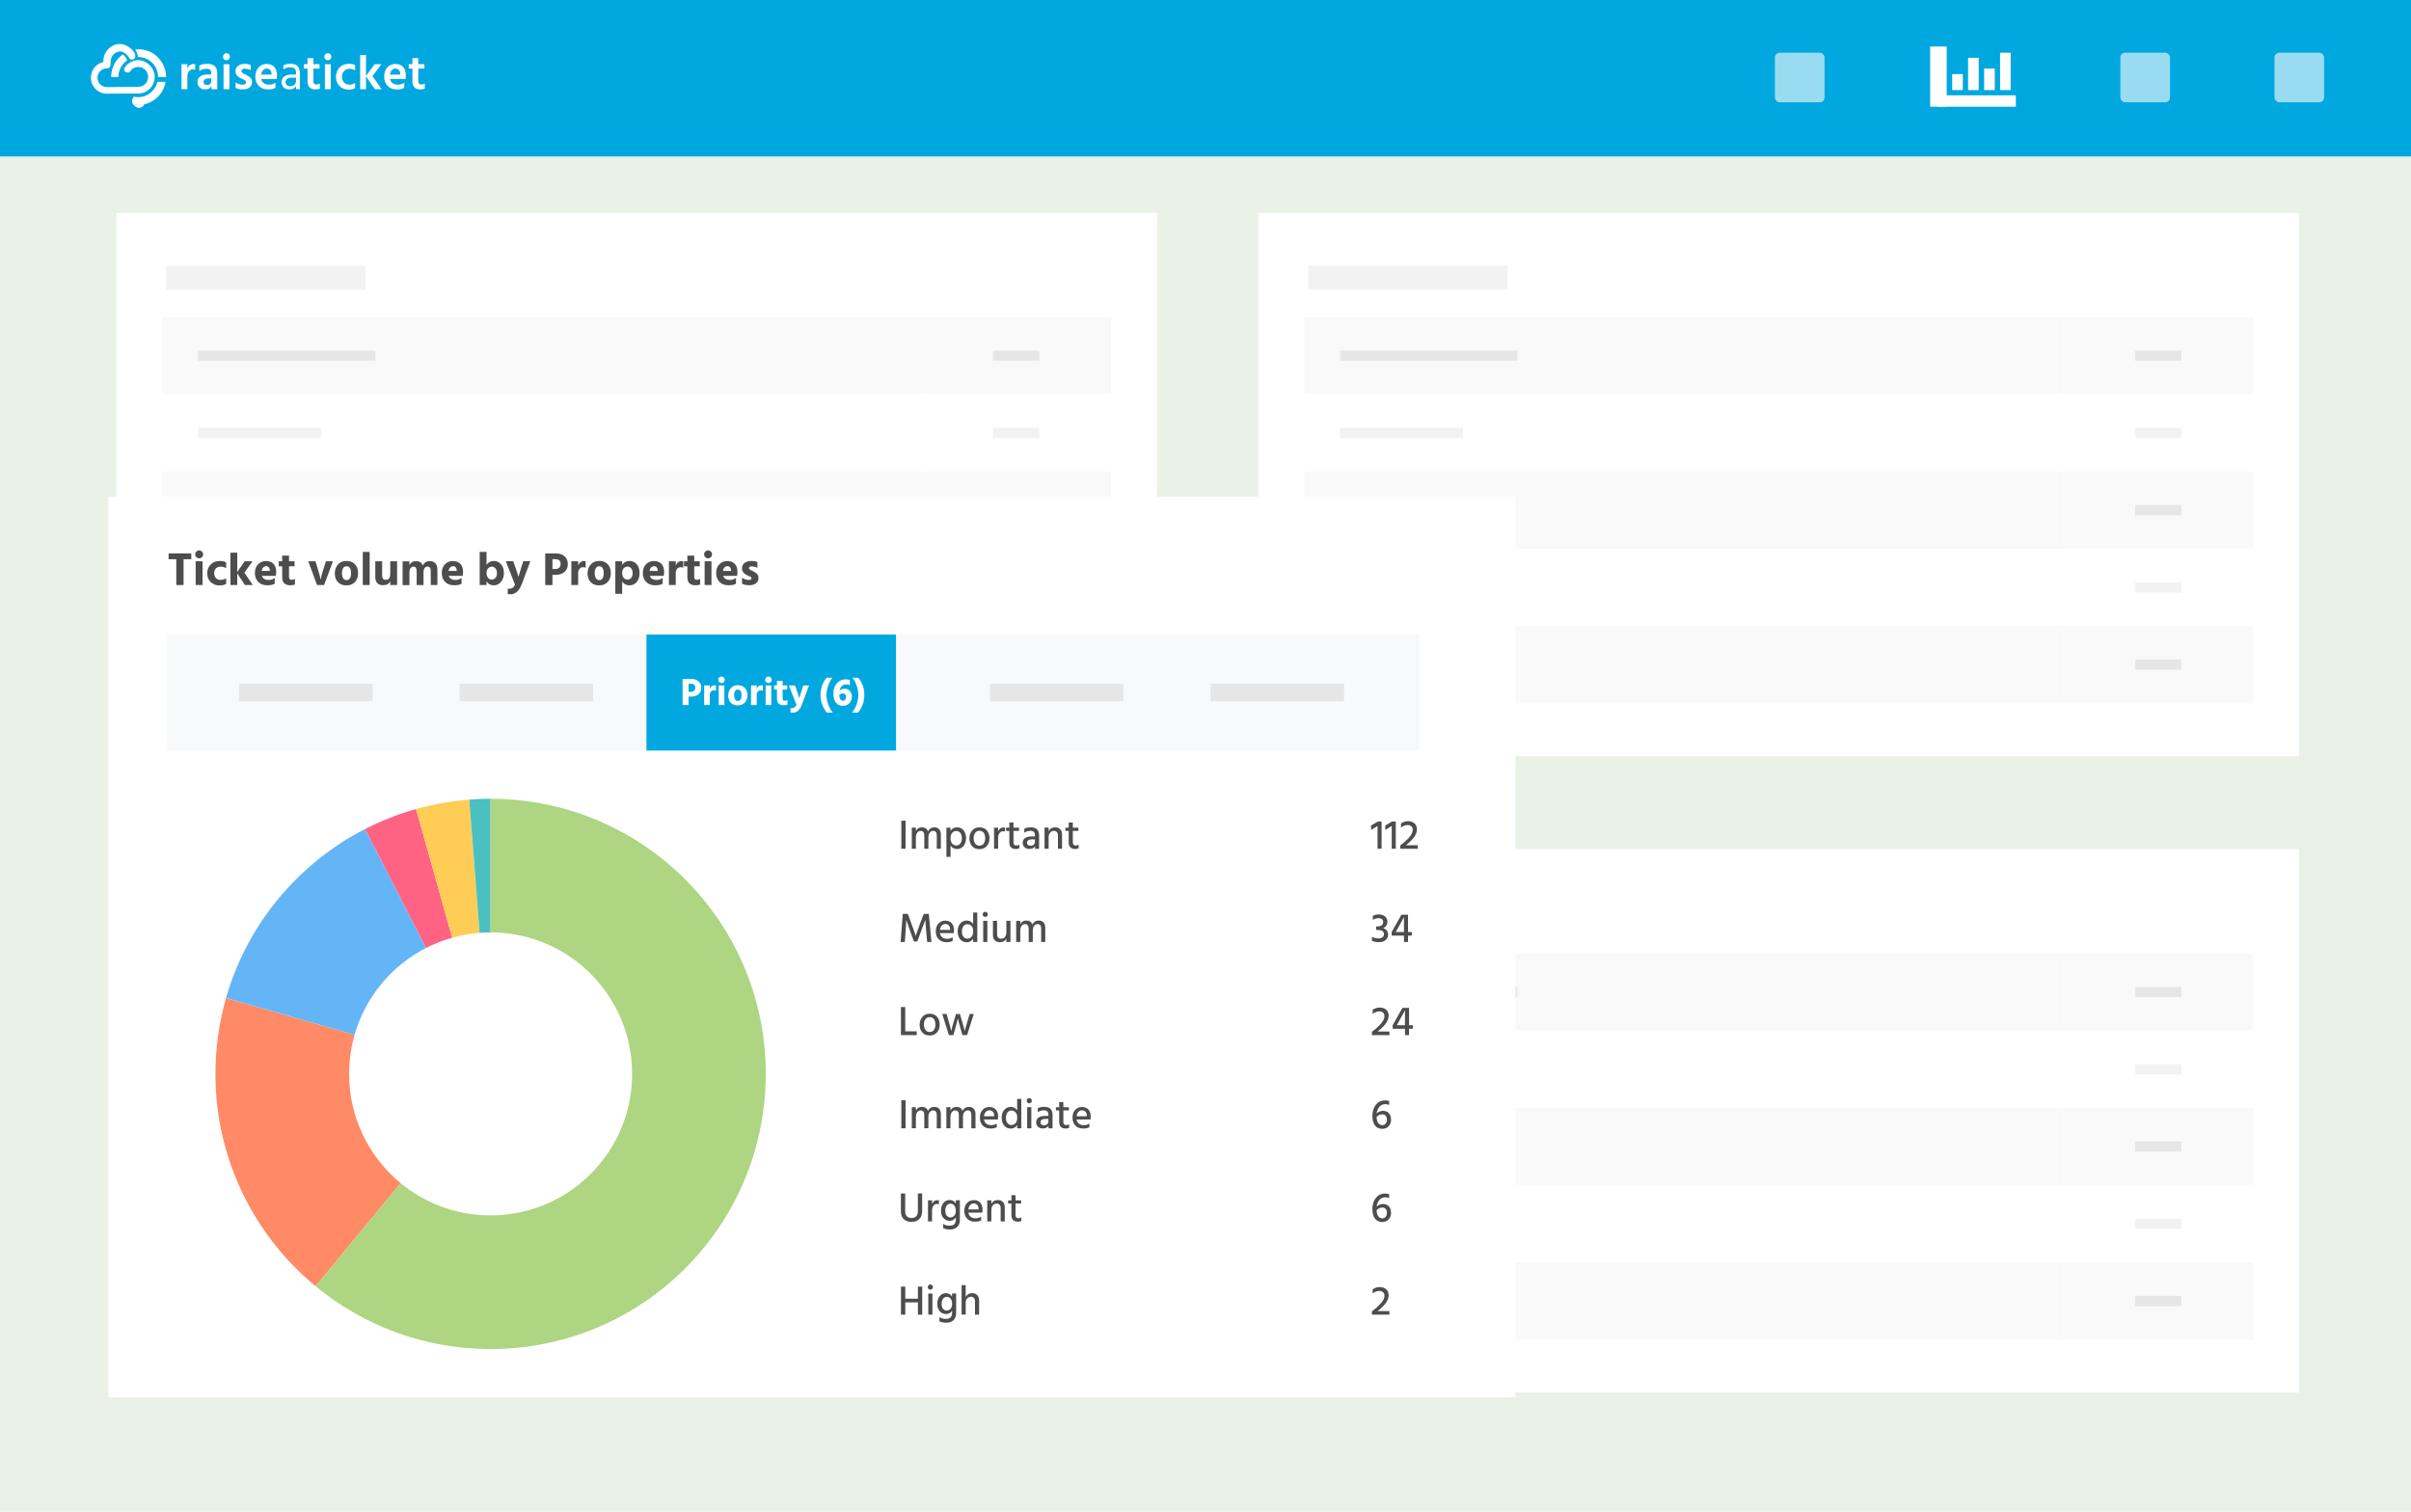 <?xml version="1.0" encoding="UTF-8"?><svg id="Layer_1" xmlns="http://www.w3.org/2000/svg" xmlns:xlink="http://www.w3.org/1999/xlink" viewBox="0 0 500 313.58"><defs><style>.cls-1{fill:#ff8a65;}.cls-2{fill:#4d4d4d;}.cls-3{fill:#64b5f6;}.cls-4,.cls-5,.cls-6,.cls-7{fill:#fff;}.cls-8{fill:#f9f9f9;}.cls-9{fill:#f2f2f2;}.cls-10{fill:#eaf2e7;}.cls-11{fill:#4bc0c0;}.cls-12{fill:#00a8df;}.cls-13{fill:#f8f9fa;}.cls-14{fill:#ff6384;}.cls-5{filter:url(#outer-glow-2);}.cls-15{fill:#ffcd56;}.cls-6{opacity:.6;}.cls-16{fill:#aed581;}.cls-7{filter:url(#outer-glow-1);}.cls-17{fill:#e6e6e6;}</style><filter id="outer-glow-1" filterUnits="userSpaceOnUse"><feOffset dx="0" dy="0"/><feGaussianBlur result="blur" stdDeviation="8.64"/><feFlood flood-color="#333" flood-opacity=".15"/><feComposite in2="blur" operator="in"/><feComposite in="SourceGraphic"/></filter><filter id="outer-glow-2" filterUnits="userSpaceOnUse"><feOffset dx="0" dy="0"/><feGaussianBlur result="blur-2" stdDeviation="3.65"/><feFlood flood-color="#0280c6" flood-opacity=".15"/><feComposite in2="blur-2" operator="in"/><feComposite in="SourceGraphic"/></filter></defs><rect class="cls-12" x="-.1" y="-1" width="501.1" height="33.51"/><rect class="cls-10" x="-.1" y="32.51" width="501.1" height="289.78"/><path class="cls-4" d="M38.86,18.5h-1.22v-5.18h1.22v.92c.24-.64.67-.96,1.29-.96.14,0,.26.01.34.03v1.19c-.16-.07-.33-.1-.51-.1-.33,0-.6.14-.81.41-.21.27-.31.61-.31,1.02v2.68Z"/><path class="cls-4" d="M43.86,17.87c-.23.44-.68.66-1.33.66-.48,0-.87-.14-1.15-.43-.29-.29-.43-.65-.43-1.08,0-.49.18-.88.54-1.15.36-.28.89-.42,1.57-.42h.75v-.32c0-.29-.07-.5-.22-.65-.15-.15-.4-.22-.76-.22-.54,0-1.04.15-1.5.46v-1.13c.38-.24.93-.36,1.65-.36,1.38,0,2.07.65,2.07,1.96v3.31h-1.2v-.62ZM42.96,17.63c.27,0,.48-.08.63-.24.15-.16.23-.37.23-.63v-.49h-.62c-.32,0-.56.07-.73.2-.17.13-.25.3-.25.51,0,.44.25.65.75.65Z"/><path class="cls-4" d="M47.69,11.76c0,.21-.07.39-.21.53s-.31.21-.51.21-.37-.07-.51-.21-.21-.32-.21-.53.07-.38.21-.52.31-.21.51-.21.37.07.51.21.21.32.21.52ZM47.57,18.5h-1.21v-5.18h1.21v5.18Z"/><path class="cls-4" d="M52.27,17c0,.48-.17.86-.51,1.13-.34.27-.8.41-1.37.41-.63,0-1.14-.11-1.53-.32v-1.12c.45.31.94.46,1.46.46.22,0,.39-.04.52-.13.12-.08.19-.2.19-.35,0-.09-.02-.17-.06-.24-.04-.07-.12-.14-.23-.21-.11-.07-.2-.12-.27-.15-.06-.03-.19-.09-.38-.17-.02,0-.04-.01-.05-.02,0,0-.03-.01-.04-.02s-.04-.01-.05-.02c-.75-.34-1.12-.83-1.12-1.47,0-.48.18-.85.53-1.12.36-.27.8-.41,1.34-.41s.95.08,1.29.23v1.08c-.34-.2-.75-.31-1.26-.31-.21,0-.37.05-.49.14-.12.09-.18.21-.18.35,0,.05,0,.11.03.15.02.05.05.09.09.14.04.04.08.08.13.12.04.03.1.07.17.11.07.04.14.07.19.1s.13.06.22.1.17.08.22.1c.36.18.64.38.85.59.21.22.31.5.31.85Z"/><path class="cls-4" d="M57.13,18.21c-.36.22-.87.34-1.54.34-.81,0-1.45-.25-1.92-.74s-.71-1.12-.71-1.9c0-.82.22-1.47.67-1.94.44-.47,1-.71,1.66-.71s1.19.2,1.58.61c.39.41.58,1.01.58,1.79,0,.19-.02.44-.07.74h-3.2c.09.38.27.66.55.86.28.2.62.3,1.04.3.54,0,.99-.14,1.36-.41v1.06ZM55.32,14.22c-.29,0-.54.11-.75.32-.21.21-.35.53-.41.94h2.15v-.15c-.01-.33-.1-.6-.27-.8-.16-.2-.4-.3-.72-.3Z"/><path class="cls-4" d="M61.4,17.88c-.26.44-.74.66-1.43.66-.48,0-.86-.14-1.15-.43-.29-.29-.44-.65-.44-1.08,0-.5.19-.88.56-1.16.37-.28.88-.41,1.53-.41h.93v-.27c0-.41-.09-.72-.27-.93-.18-.21-.49-.31-.92-.31-.54,0-1.03.15-1.45.44v-.81c.38-.24.89-.36,1.51-.36,1.28,0,1.92.66,1.92,1.98v3.28h-.79v-.61ZM60.2,17.87c.36,0,.65-.1.87-.31.21-.21.32-.47.32-.79v-.66h-.89c-.43,0-.75.09-.97.26-.21.17-.32.39-.32.64s.08.47.25.63.41.24.74.24Z"/><path class="cls-4" d="M66.34,18.37c-.24.12-.54.17-.91.17-1.1,0-1.65-.57-1.65-1.7v-2.62h-.77v-.92h.77v-1.25h1.21v1.25h1.27v.92h-1.27v2.64c0,.22.06.38.17.5.11.11.27.17.47.17.25,0,.49-.07.71-.21v1.05Z"/><path class="cls-4" d="M68.71,11.76c0,.21-.07.39-.21.53s-.31.21-.51.21-.37-.07-.51-.21-.21-.32-.21-.53.07-.38.21-.52.31-.21.51-.21.37.07.51.21.21.32.21.52ZM68.59,18.5h-1.21v-5.18h1.21v5.18Z"/><path class="cls-4" d="M73.65,18.27c-.36.21-.8.32-1.33.32-.79,0-1.42-.25-1.91-.76-.49-.5-.73-1.14-.73-1.91,0-.76.25-1.39.73-1.91.48-.52,1.14-.78,1.97-.78.5,0,.92.1,1.27.29v1.08c-.34-.22-.72-.33-1.15-.33-.47,0-.85.15-1.14.45-.29.3-.44.7-.44,1.2.01.49.16.89.44,1.19.28.3.66.45,1.13.45.42,0,.8-.12,1.16-.35v1.06Z"/><path class="cls-4" d="M75.9,18.5h-1.21v-7.1h1.21v4.35l1.8-2.43h1.41l-1.87,2.47,1.91,2.71h-1.42l-1.83-2.68v2.68Z"/><path class="cls-4" d="M83.84,18.21c-.36.22-.87.34-1.54.34-.81,0-1.45-.25-1.92-.74s-.71-1.12-.71-1.9c0-.82.22-1.47.67-1.94.44-.47,1-.71,1.66-.71s1.19.2,1.58.61c.39.41.58,1.01.58,1.79,0,.19-.02.44-.07.74h-3.2c.09.38.27.66.55.86.28.2.63.3,1.04.3.54,0,.99-.14,1.36-.41v1.06ZM82.03,14.22c-.29,0-.54.11-.75.32-.21.21-.35.53-.41.94h2.14v-.15c-.01-.33-.1-.6-.27-.8-.17-.2-.4-.3-.72-.3Z"/><path class="cls-4" d="M88.09,18.37c-.24.12-.54.17-.91.17-1.1,0-1.65-.57-1.65-1.7v-2.62h-.77v-.92h.77v-1.25h1.21v1.25h1.27v.92h-1.27v2.64c0,.22.06.38.17.5.11.11.27.17.47.17.25,0,.49-.07.71-.21v1.05Z"/><path class="cls-4" d="M21.44,12.87c-1.48.31-2.59,1.64-2.59,3.24,0,1.83,1.46,3.31,3.26,3.31h.59l5.98-.03c1.93,0,3.49-1.64,3.4-3.62-.08-1.66-1.57-3.19-3.2-3.28-1.31-.07-2.46.6-3.09,1.64-.03.04-.04.1-.05.15-.03.74.62.78.95.76.11,0,.21-.08.27-.18.36-.59,1-.98,1.73-.98,1.08,0,2,.9,2.03,2,.03,1.17-.89,2.12-2.03,2.12l-5.85.06h-.71c-1.06,0-1.91-.87-1.91-1.94s.86-1.94,1.91-1.94c0,0,.75.06.79-.74s-.09-2.01,1.35-2.63,2.42,1.02,2.65,1.39,1.39.18,1.09-.93-2.38-2.72-4.3-1.93c-1.93.78-2.39,2.69-2.25,3.54Z"/><path class="cls-4" d="M27.62,21.64c.3.5.91.8,1.36.73.54-.08.83-.47.96-.75"/><path class="cls-4" d="M29.94,21.62c2.25-.49,4.01-2.33,4.4-4.65h-1.69c-.44,1.82-2.05,3.18-3.98,3.18-.31,0-.61-.04-.9-.1-.43.62-.39,1.18-.14,1.6"/><path class="cls-4" d="M27.62,21.64c-.25-.42-.29-.98.14-1.6"/><path class="cls-4" d="M28.74,10.21c-.24,0-.47.02-.7.05.22.35.54.97.57,1.56.02,0,.04,0,.06,0,2.27,0,4.11,1.87,4.11,4.17h1.66c0-3.19-2.55-5.77-5.69-5.77Z"/><path class="cls-4" d="M25.45,11.28c-1.45,1.05-2.4,2.76-2.4,4.7h1.5c0-1.45.73-2.72,1.83-3.47-.25-.65-.65-1.03-.94-1.24Z"/><rect class="cls-4" x="400.28" y="9.65" width="3.43" height="12.48"/><rect class="cls-4" x="401.84" y="19.77" width="16.21" height="2.36"/><rect class="cls-4" x="404.85" y="15.37" width="2.2" height="3.32"/><rect class="cls-4" x="408.15" y="11.99" width="2.2" height="6.7"/><rect class="cls-4" x="411.48" y="14.22" width="2.2" height="4.47"/><rect class="cls-4" x="414.78" y="10.93" width="2.2" height="7.75"/><rect class="cls-6" x="471.69" y="10.93" width="10.29" height="10.29" rx=".99" ry=".99"/><rect class="cls-6" x="439.73" y="10.93" width="10.29" height="10.29" rx=".99" ry=".99"/><rect class="cls-6" x="368.09" y="10.93" width="10.29" height="10.29" rx=".99" ry=".99"/><rect class="cls-4" x="24.14" y="44.15" width="215.78" height="112.7"/><rect class="cls-8" x="33.64" y="129.84" width="157.41" height="16.02"/><rect class="cls-4" x="33.64" y="113.82" width="157.41" height="16.02"/><rect class="cls-8" x="33.64" y="65.76" width="157.41" height="16.02"/><rect class="cls-4" x="33.64" y="81.78" width="157.41" height="16.02"/><rect class="cls-8" x="33.64" y="97.8" width="157.41" height="16.02"/><rect class="cls-8" x="191.06" y="65.76" width="39.35" height="16.02"/><rect class="cls-4" x="191.06" y="81.78" width="39.35" height="16.02"/><rect class="cls-8" x="191.06" y="129.84" width="39.35" height="16.02"/><rect class="cls-8" x="191.06" y="97.8" width="39.35" height="16.02"/><rect class="cls-4" x="191.06" y="113.82" width="39.35" height="16.02"/><rect class="cls-17" x="41.09" y="72.71" width="36.75" height="2.13"/><rect class="cls-9" x="41.09" y="88.73" width="25.49" height="2.13"/><rect class="cls-17" x="41.09" y="104.75" width="12.74" height="2.13"/><rect class="cls-9" x="41.09" y="120.77" width="24.64" height="2.13"/><rect class="cls-17" x="41.09" y="136.78" width="19.44" height="2.13"/><rect class="cls-17" x="205.94" y="72.71" width="9.59" height="2.13"/><rect class="cls-9" x="205.94" y="88.73" width="9.59" height="2.13"/><rect class="cls-17" x="205.94" y="104.75" width="9.59" height="2.13"/><rect class="cls-9" x="205.94" y="120.77" width="9.59" height="2.13"/><rect class="cls-17" x="205.94" y="136.78" width="9.59" height="2.13"/><rect class="cls-9" x="34.47" y="55.13" width="41.34" height="4.96"/><rect class="cls-4" x="260.98" y="44.15" width="215.78" height="112.7"/><rect class="cls-8" x="270.49" y="129.84" width="157.41" height="16.02"/><rect class="cls-4" x="270.49" y="113.82" width="157.41" height="16.02"/><rect class="cls-8" x="270.49" y="65.76" width="157.41" height="16.02"/><rect class="cls-4" x="270.49" y="81.78" width="157.41" height="16.02"/><rect class="cls-8" x="270.49" y="97.8" width="157.41" height="16.02"/><rect class="cls-8" x="427.9" y="65.76" width="39.35" height="16.02"/><rect class="cls-4" x="427.9" y="81.78" width="39.35" height="16.02"/><rect class="cls-8" x="427.9" y="129.84" width="39.35" height="16.02"/><rect class="cls-8" x="427.9" y="97.8" width="39.35" height="16.02"/><rect class="cls-4" x="427.9" y="113.82" width="39.35" height="16.02"/><rect class="cls-17" x="277.93" y="72.71" width="36.75" height="2.13"/><rect class="cls-9" x="277.93" y="88.73" width="25.49" height="2.13"/><rect class="cls-17" x="277.93" y="104.75" width="12.74" height="2.13"/><rect class="cls-9" x="277.93" y="120.77" width="24.64" height="2.13"/><rect class="cls-17" x="277.93" y="136.78" width="19.44" height="2.13"/><rect class="cls-17" x="442.79" y="72.71" width="9.59" height="2.13"/><rect class="cls-9" x="442.79" y="88.73" width="9.59" height="2.13"/><rect class="cls-17" x="442.79" y="104.75" width="9.59" height="2.13"/><rect class="cls-9" x="442.79" y="120.77" width="9.59" height="2.13"/><rect class="cls-17" x="442.79" y="136.78" width="9.59" height="2.13"/><rect class="cls-9" x="271.32" y="55.13" width="41.34" height="4.96"/><rect class="cls-4" x="24.14" y="176.13" width="215.78" height="112.7"/><rect class="cls-8" x="33.64" y="261.82" width="157.41" height="16.02"/><rect class="cls-4" x="33.64" y="245.8" width="157.41" height="16.02"/><rect class="cls-8" x="33.64" y="197.74" width="157.41" height="16.02"/><rect class="cls-4" x="33.64" y="213.76" width="157.41" height="16.02"/><rect class="cls-8" x="33.64" y="229.78" width="157.41" height="16.02"/><rect class="cls-8" x="191.06" y="197.74" width="39.35" height="16.02"/><rect class="cls-4" x="191.06" y="213.76" width="39.35" height="16.02"/><rect class="cls-8" x="191.06" y="261.82" width="39.35" height="16.02"/><rect class="cls-8" x="191.06" y="229.78" width="39.35" height="16.02"/><rect class="cls-4" x="191.06" y="245.8" width="39.35" height="16.02"/><rect class="cls-17" x="41.09" y="204.69" width="36.75" height="2.13"/><rect class="cls-9" x="41.09" y="220.71" width="25.49" height="2.13"/><rect class="cls-17" x="41.09" y="236.73" width="12.74" height="2.13"/><rect class="cls-9" x="41.09" y="252.75" width="24.64" height="2.13"/><rect class="cls-17" x="41.09" y="268.77" width="19.44" height="2.13"/><rect class="cls-17" x="205.94" y="204.69" width="9.59" height="2.13"/><rect class="cls-9" x="205.94" y="220.71" width="9.59" height="2.13"/><rect class="cls-17" x="205.94" y="236.73" width="9.59" height="2.13"/><rect class="cls-9" x="205.94" y="252.75" width="9.59" height="2.13"/><rect class="cls-17" x="205.94" y="268.77" width="9.59" height="2.13"/><rect class="cls-9" x="34.47" y="187.11" width="41.34" height="4.96"/><rect class="cls-4" x="260.98" y="176.13" width="215.78" height="112.7"/><rect class="cls-8" x="270.49" y="261.82" width="157.41" height="16.02"/><rect class="cls-4" x="270.49" y="245.8" width="157.41" height="16.02"/><rect class="cls-8" x="270.49" y="197.74" width="157.41" height="16.02"/><rect class="cls-4" x="270.49" y="213.76" width="157.41" height="16.02"/><rect class="cls-8" x="270.49" y="229.78" width="157.41" height="16.02"/><rect class="cls-8" x="427.9" y="197.74" width="39.35" height="16.02"/><rect class="cls-4" x="427.9" y="213.76" width="39.35" height="16.02"/><rect class="cls-8" x="427.9" y="261.82" width="39.35" height="16.02"/><rect class="cls-8" x="427.9" y="229.78" width="39.35" height="16.02"/><rect class="cls-4" x="427.9" y="245.8" width="39.35" height="16.02"/><rect class="cls-17" x="277.93" y="204.69" width="36.75" height="2.13"/><rect class="cls-9" x="277.93" y="220.71" width="25.49" height="2.13"/><rect class="cls-17" x="277.93" y="236.73" width="12.74" height="2.13"/><rect class="cls-9" x="277.93" y="252.75" width="24.64" height="2.13"/><rect class="cls-17" x="277.93" y="268.77" width="19.44" height="2.13"/><rect class="cls-17" x="442.79" y="204.69" width="9.59" height="2.13"/><rect class="cls-9" x="442.79" y="220.71" width="9.59" height="2.13"/><rect class="cls-17" x="442.79" y="236.73" width="9.59" height="2.13"/><rect class="cls-9" x="442.79" y="252.75" width="9.59" height="2.13"/><rect class="cls-17" x="442.79" y="268.77" width="9.59" height="2.13"/><rect class="cls-9" x="271.32" y="187.11" width="41.34" height="4.96"/><rect class="cls-7" x="22.45" y="103.02" width="291.83" height="186.79"/><path class="cls-2" d="M39.66,115.99h-1.59v5.35h-1.51v-5.35h-1.6v-1.21h4.71v1.21Z"/><path class="cls-2" d="M41.88,114.4c.16.16.24.36.24.58s-.08.42-.24.58-.36.24-.58.24-.42-.08-.58-.24-.24-.36-.24-.58.08-.42.24-.58c.16-.16.36-.24.58-.24s.42.08.58.24ZM42,121.34h-1.42v-4.93h1.42v4.93Z"/><path class="cls-2" d="M46.9,121.11c-.38.21-.84.31-1.38.31-.74,0-1.35-.23-1.83-.7-.48-.47-.72-1.08-.72-1.82.01-.74.25-1.35.72-1.83s1.1-.72,1.92-.72c.5,0,.93.09,1.29.28v1.22c-.34-.21-.73-.32-1.15-.32-.39,0-.72.12-.96.35-.25.24-.37.58-.38,1.03.03.43.16.77.39,1.01.23.24.54.36.92.36.41,0,.8-.11,1.18-.34v1.19Z"/><path class="cls-2" d="M49.2,121.34h-1.42v-6.71h1.42v3.99l1.56-2.21h1.63l-1.71,2.36,1.74,2.57h-1.64l-1.58-2.42v2.42Z"/><path class="cls-2" d="M56.97,121.06c-.34.22-.85.33-1.54.33-.81,0-1.44-.23-1.89-.71-.45-.47-.68-1.07-.68-1.81,0-.78.22-1.4.66-1.84.44-.44.98-.67,1.62-.67s1.18.19,1.57.58c.38.39.57.96.57,1.73,0,.15-.03.41-.08.77h-2.9c.1.27.27.48.5.63.24.15.53.22.87.22.5,0,.93-.14,1.3-.42v1.19ZM55.2,117.44c-.23,0-.43.08-.6.25-.18.17-.29.41-.35.73h1.71v-.12c-.05-.58-.3-.87-.76-.87Z"/><path class="cls-2" d="M61.17,121.23c-.24.1-.56.16-.97.16-1.12,0-1.68-.56-1.68-1.68v-2.26h-.71v-1.04h.71v-1.17h1.42v1.17h1.15v1.04h-1.15v2.27c0,.17.05.31.15.4.1.09.23.14.39.14.26,0,.49-.06.69-.19v1.18Z"/><path class="cls-2" d="M67.21,121.34h-1.46l-1.82-4.93h1.49l.64,2.1c.1.32.18.63.25.92.07.29.12.5.14.63l.04.18c.06-.42.2-1,.44-1.73l.66-2.1h1.46l-1.84,4.93Z"/><path class="cls-2" d="M74.27,118.85c0,.75-.21,1.36-.64,1.84-.43.48-1.02.72-1.78.72s-1.37-.23-1.79-.69c-.42-.46-.63-1.06-.63-1.78s.22-1.38.66-1.87c.44-.49,1.03-.73,1.76-.73s1.36.24,1.78.71c.42.47.63,1.08.63,1.81ZM71.15,117.85c-.16.27-.23.61-.23,1.03s.08.77.24,1.04c.16.27.4.4.71.4s.54-.13.7-.39.23-.6.23-1.03c0-.97-.31-1.45-.94-1.45-.31,0-.54.13-.7.4Z"/><path class="cls-2" d="M76.66,121.34h-1.42v-6.87h1.42v6.87Z"/><path class="cls-2" d="M82.35,121.34h-1.42v-.79c-.26.55-.76.83-1.5.83-.51,0-.9-.14-1.18-.42-.28-.28-.42-.7-.42-1.25v-3.3h1.42v2.98c0,.58.25.87.76.87.62,0,.92-.41.92-1.23v-2.61h1.42v4.93Z"/><path class="cls-2" d="M90.75,121.34h-1.42v-2.93c0-.28-.05-.5-.17-.66s-.27-.24-.48-.24c-.22,0-.42.09-.59.27-.17.18-.26.5-.26.96v2.61h-1.42v-2.93c0-.28-.06-.5-.17-.66-.11-.16-.27-.24-.48-.24-.22,0-.42.09-.59.27-.17.18-.26.5-.26.96v2.61h-1.42v-4.93h1.42v.77c.27-.54.74-.82,1.39-.82.69,0,1.15.31,1.38.93.11-.29.29-.52.55-.69.26-.17.56-.25.91-.25.49,0,.87.15,1.15.46.28.31.42.76.42,1.36v3.16Z"/><path class="cls-2" d="M95.74,121.06c-.34.22-.85.33-1.55.33-.81,0-1.44-.23-1.89-.71-.45-.47-.68-1.07-.68-1.81,0-.78.22-1.4.66-1.84.44-.44.98-.67,1.62-.67s1.18.19,1.56.58c.38.39.57.96.57,1.73,0,.15-.03.41-.08.77h-2.9c.1.27.27.48.5.63.24.15.53.22.87.22.5,0,.93-.14,1.3-.42v1.19ZM93.96,117.44c-.23,0-.43.08-.6.25-.17.17-.29.41-.35.73h1.71v-.12c-.04-.58-.3-.87-.76-.87Z"/><path class="cls-2" d="M100.9,121.34h-1.42v-6.87h1.42v2.7c.34-.54.83-.82,1.47-.82s1.12.22,1.53.67c.4.45.6,1.06.6,1.84,0,.69-.19,1.29-.58,1.79-.38.5-.9.75-1.54.75s-1.15-.28-1.48-.83v.77ZM100.9,118.82c0,.42.1.76.3,1.01.2.25.46.38.79.38.3,0,.55-.12.76-.36.21-.24.31-.56.31-.96,0-.43-.1-.76-.31-1-.2-.24-.46-.36-.75-.36s-.56.11-.77.34c-.22.23-.33.54-.33.95Z"/><path class="cls-2" d="M108.18,121.19c-.51,1.38-1.29,2.07-2.34,2.07-.2,0-.38-.02-.54-.05v-1.13c.1.03.21.04.33.04.54,0,.93-.29,1.17-.87l-1.9-4.85h1.54l.54,1.54c.14.4.25.74.34,1.02.09.29.14.47.16.56l.03.14c.07-.26.25-.83.52-1.72l.49-1.54h1.46l-1.78,4.78Z"/><path class="cls-2" d="M115.33,119.22h-.76v2.12h-1.5v-6.55h2.26c.73,0,1.31.2,1.76.61s.67.93.67,1.56c0,.72-.23,1.28-.7,1.67s-1.05.59-1.74.59ZM115.15,115.98h-.58v2.05h.5c.79,0,1.19-.36,1.19-1.08,0-.65-.37-.97-1.1-.97Z"/><path class="cls-2" d="M119.91,121.34h-1.42v-4.93h1.42v.91c.09-.29.24-.51.45-.69s.46-.26.73-.26c.16,0,.28.01.37.04v1.34c-.16-.07-.33-.11-.54-.11-.3,0-.55.11-.74.34-.19.22-.28.52-.28.89v2.46Z"/><path class="cls-2" d="M126.68,118.85c0,.75-.21,1.36-.64,1.84-.42.48-1.02.72-1.77.72s-1.37-.23-1.79-.69-.63-1.06-.63-1.78.22-1.38.66-1.87,1.03-.73,1.76-.73,1.36.24,1.78.71.63,1.08.63,1.81ZM123.56,117.85c-.16.27-.23.61-.23,1.03s.08.77.24,1.04.4.4.71.4.54-.13.69-.39.23-.6.23-1.03c0-.97-.31-1.45-.94-1.45-.31,0-.54.13-.7.4Z"/><path class="cls-2" d="M129.03,123.16h-1.42v-6.75h1.42v.76c.34-.54.84-.82,1.49-.82s1.15.23,1.53.68c.39.45.58,1.06.58,1.83s-.19,1.34-.56,1.82c-.37.48-.89.72-1.55.72s-1.16-.26-1.49-.79v2.55ZM129.03,118.82c0,.42.1.76.31,1.01.21.25.47.38.8.38s.56-.12.76-.35c.2-.24.29-.56.29-.97,0-.45-.1-.79-.3-1.02-.2-.23-.45-.35-.75-.35s-.56.11-.78.34c-.22.23-.33.54-.33.95Z"/><path class="cls-2" d="M137.42,121.06c-.34.22-.85.33-1.54.33-.81,0-1.44-.23-1.89-.71-.45-.47-.68-1.07-.68-1.81,0-.78.22-1.4.66-1.84.44-.44.98-.67,1.62-.67s1.18.19,1.57.58c.38.39.57.96.57,1.73,0,.15-.03.41-.08.77h-2.9c.1.27.27.48.5.63.24.15.53.22.87.22.5,0,.93-.14,1.3-.42v1.19ZM135.64,117.44c-.23,0-.43.08-.6.25-.18.17-.29.41-.35.73h1.71v-.12c-.05-.58-.3-.87-.76-.87Z"/><path class="cls-2" d="M140.14,121.34h-1.42v-4.93h1.42v.91c.09-.29.24-.51.45-.69.21-.17.46-.26.73-.26.16,0,.28.01.37.04v1.34c-.16-.07-.33-.11-.53-.11-.31,0-.55.11-.74.34-.19.22-.28.52-.28.89v2.46Z"/><path class="cls-2" d="M145.2,121.23c-.24.1-.56.16-.97.16-1.12,0-1.68-.56-1.68-1.68v-2.26h-.71v-1.04h.71v-1.17h1.42v1.17h1.15v1.04h-1.15v2.27c0,.17.05.31.15.4.1.09.23.14.39.14.26,0,.49-.06.69-.19v1.18Z"/><path class="cls-2" d="M147.42,114.4c.16.16.24.36.24.58s-.08.42-.24.58-.36.24-.58.24-.42-.08-.58-.24-.24-.36-.24-.58.08-.42.24-.58c.16-.16.36-.24.58-.24s.42.08.58.24ZM147.55,121.34h-1.42v-4.93h1.42v4.93Z"/><path class="cls-2" d="M152.63,121.06c-.34.22-.85.33-1.54.33-.81,0-1.44-.23-1.89-.71-.45-.47-.68-1.07-.68-1.81,0-.78.22-1.4.66-1.84.44-.44.98-.67,1.62-.67s1.18.19,1.57.58c.38.39.57.96.57,1.73,0,.15-.03.41-.08.77h-2.9c.1.27.27.48.5.63.24.15.53.22.87.22.5,0,.93-.14,1.3-.42v1.19ZM150.85,117.44c-.23,0-.43.08-.6.25-.18.17-.29.41-.35.73h1.71v-.12c-.05-.58-.3-.87-.76-.87Z"/><path class="cls-2" d="M157.31,119.85c0,.49-.18.86-.53,1.13-.35.27-.81.4-1.39.4s-1.1-.1-1.5-.3v-1.26c.45.31.92.47,1.42.47.36,0,.54-.11.54-.34,0-.06-.02-.11-.05-.17-.03-.05-.09-.1-.17-.15-.08-.05-.15-.08-.21-.11-.06-.03-.16-.07-.28-.12-.12-.05-.22-.09-.28-.13-.65-.31-.98-.78-.98-1.4,0-.48.18-.85.55-1.12.37-.27.82-.4,1.37-.4.51,0,.93.07,1.26.2v1.22c-.34-.2-.74-.3-1.21-.3-.17,0-.3.03-.39.1-.09.07-.14.15-.14.26,0,.06.02.11.05.17.03.05.09.1.16.15.08.05.15.09.21.12s.16.08.28.13c.12.05.22.1.29.14.3.16.54.34.72.54.18.2.27.46.27.78Z"/><path class="cls-2" d="M187.8,176.04h-.88v-5.82h.88v5.82Z"/><path class="cls-2" d="M195.12,176.04h-.85v-2.77c0-.63-.25-.94-.76-.94-.25,0-.48.11-.68.34-.2.23-.3.56-.3.99v2.38h-.85v-2.77c0-.63-.26-.94-.77-.94-.25,0-.47.11-.67.34-.2.23-.3.56-.3.99v2.38h-.85v-4.38h.85v.7c.25-.51.66-.76,1.24-.76.66,0,1.08.28,1.26.85.12-.27.3-.48.53-.63s.49-.22.78-.22c.45,0,.79.13,1.02.4.23.27.35.63.35,1.1v2.95Z"/><path class="cls-2" d="M197.12,177.72h-.85v-6.06h.85v.67c.3-.49.75-.73,1.35-.73s1.03.21,1.37.63c.33.42.5.95.5,1.59s-.17,1.21-.51,1.64c-.34.43-.8.64-1.37.64s-1.03-.24-1.33-.73v2.34ZM197.12,173.84c0,.51.12.89.36,1.14s.51.38.82.38c.34,0,.62-.13.84-.4.22-.27.33-.64.33-1.13,0-.46-.11-.82-.32-1.08s-.48-.4-.81-.4-.61.12-.85.36c-.24.24-.36.62-.36,1.14Z"/><path class="cls-2" d="M204.66,172.24c.36.42.54.96.54,1.62s-.19,1.2-.56,1.62-.88.64-1.53.64-1.15-.21-1.52-.63c-.37-.42-.55-.95-.55-1.6s.19-1.2.57-1.64c.38-.44.88-.65,1.5-.65.67,0,1.18.21,1.55.64ZM201.92,173.87c0,.43.11.8.32,1.09s.5.44.87.44c.39,0,.69-.14.89-.43s.31-.65.31-1.1-.1-.83-.29-1.12c-.2-.29-.5-.44-.92-.44-.38,0-.67.15-.87.44-.21.3-.31.66-.31,1.1Z"/><path class="cls-2" d="M207,176.04h-.85v-4.38h.85v.77c.21-.54.6-.81,1.15-.81.08,0,.17,0,.27.03v.83c-.12-.05-.26-.08-.41-.08-.29,0-.54.13-.73.39-.19.26-.29.57-.29.92v2.33Z"/><path class="cls-2" d="M211.38,175.93c-.19.1-.42.16-.7.16-.9,0-1.36-.46-1.36-1.37v-2.39h-.68v-.66h.68v-1.07h.86v1.07h1.15v.66h-1.15v2.41c0,.42.2.63.6.63.24,0,.44-.06.6-.19v.76Z"/><path class="cls-2" d="M214.65,175.53c-.22.37-.62.55-1.18.55-.41,0-.75-.12-1-.36-.25-.24-.38-.54-.38-.91,0-.42.16-.75.48-.98.32-.23.76-.35,1.33-.35h.73v-.25c0-.3-.07-.53-.22-.68-.14-.15-.38-.23-.72-.23-.47,0-.89.13-1.27.39v-.82c.34-.2.79-.29,1.35-.29,1.15,0,1.72.56,1.72,1.67v2.78h-.84v-.52ZM213.73,175.41c.28,0,.49-.08.65-.23.16-.15.24-.35.24-.6v-.49h-.66c-.32,0-.57.06-.73.19-.16.13-.25.29-.25.48s.06.36.19.48.31.17.55.17Z"/><path class="cls-2" d="M220.25,176.04h-.85v-2.77c0-.31-.08-.54-.23-.7-.15-.16-.36-.24-.61-.24-.3,0-.56.12-.77.35-.21.23-.32.56-.32.98v2.38h-.85v-4.38h.85v.75c.26-.54.71-.81,1.37-.81.43,0,.78.13,1.03.4s.38.62.38,1.08v2.96Z"/><path class="cls-2" d="M223.69,175.93c-.19.1-.42.16-.7.16-.9,0-1.36-.46-1.36-1.37v-2.39h-.68v-.66h.68v-1.07h.86v1.07h1.15v.66h-1.15v2.41c0,.42.2.63.61.63.24,0,.44-.06.6-.19v.76Z"/><path class="cls-2" d="M187.65,195.37h-.88l.45-5.82h1.05l.78,2.13c.14.36.28.75.42,1.15.14.41.24.72.31.95l.11.34c.26-.78.56-1.6.87-2.44l.81-2.13h1.05l.54,5.82h-.88l-.21-2.28-.18-2.33c-.26.73-.54,1.51-.85,2.33l-.81,2.17h-.7l-.79-2.17-.79-2.3c0,.25-.05,1.02-.14,2.3l-.17,2.28Z"/><path class="cls-2" d="M197.58,195.14c-.32.18-.75.28-1.28.28-.68,0-1.22-.2-1.62-.61-.4-.41-.61-.94-.61-1.61,0-.7.18-1.25.55-1.65.37-.4.84-.6,1.41-.6s1,.17,1.33.52.49.85.49,1.51c0,.18-.02.37-.05.56h-2.88c.06.38.22.67.48.87s.6.3,1,.3c.47,0,.86-.11,1.17-.33v.76ZM196.05,191.64c-.29,0-.54.1-.74.32s-.34.51-.39.91h2.12v-.16c-.01-.33-.1-.59-.27-.78-.17-.19-.41-.29-.72-.29Z"/><path class="cls-2" d="M202.67,195.37h-.86v-.67c-.31.48-.75.73-1.34.73s-1.03-.22-1.37-.65-.5-.96-.5-1.58c0-.69.18-1.24.53-1.65.35-.41.8-.62,1.36-.62s1.01.24,1.32.73v-2.39h.86v6.11ZM199.48,193.22c0,.44.11.79.32,1.06.21.27.49.41.82.41s.62-.13.85-.38.35-.64.35-1.16-.12-.87-.36-1.11c-.24-.24-.51-.36-.81-.36-.34,0-.62.13-.84.4s-.33.65-.33,1.15Z"/><path class="cls-2" d="M204.86,189.65c0,.14-.05.27-.16.37-.1.1-.23.16-.38.16s-.28-.05-.38-.15c-.1-.1-.15-.23-.15-.38s.05-.28.15-.38c.1-.1.23-.16.38-.16s.28.05.38.16c.1.1.16.23.16.38ZM204.76,195.37h-.86v-4.38h.86v4.38Z"/><path class="cls-2" d="M209.55,195.37h-.85v-.75c-.23.54-.69.8-1.37.8-.43,0-.78-.13-1.03-.38-.25-.26-.38-.61-.38-1.06v-2.99h.86v2.78c0,.3.07.53.22.69.15.16.35.24.61.24.33,0,.59-.11.79-.35s.3-.56.3-.98v-2.39h.85v4.38Z"/><path class="cls-2" d="M216.77,195.37h-.85v-2.77c0-.63-.25-.94-.76-.94-.25,0-.48.11-.68.34-.2.23-.3.56-.3.99v2.38h-.85v-2.77c0-.63-.26-.94-.77-.94-.25,0-.47.11-.67.34-.2.23-.3.56-.3.99v2.38h-.85v-4.38h.85v.7c.25-.51.66-.76,1.24-.76.66,0,1.08.28,1.26.85.12-.27.3-.48.53-.63s.49-.22.78-.22c.45,0,.79.13,1.02.4.23.27.35.63.35,1.1v2.95Z"/><path class="cls-2" d="M190.12,214.69h-3.28v-5.82h.89v5.04h2.38v.79Z"/><path class="cls-2" d="M194.34,210.89c.36.42.54.96.54,1.62s-.19,1.2-.56,1.62-.88.64-1.53.64-1.15-.21-1.52-.63c-.37-.42-.55-.95-.55-1.6s.19-1.2.57-1.64c.38-.44.88-.65,1.5-.65.67,0,1.18.21,1.55.64ZM191.6,212.52c0,.43.11.8.32,1.09s.5.44.87.44c.39,0,.69-.14.89-.43s.31-.65.31-1.1-.1-.83-.29-1.12c-.2-.29-.5-.44-.92-.44-.38,0-.67.15-.87.44-.21.3-.31.66-.31,1.1Z"/><path class="cls-2" d="M197.74,214.69h-.96l-1.37-4.38h.9l.41,1.45c.13.46.24.87.34,1.22.09.35.15.59.17.71l.03.18c.08-.36.26-1.07.57-2.12l.42-1.44h.82l.43,1.44c.14.48.26.89.35,1.25.1.35.16.59.19.7l.03.17c.07-.34.27-1.05.59-2.13l.43-1.44h.86l-1.39,4.38h-.97l-.41-1.43c-.12-.44-.23-.83-.32-1.16-.09-.34-.15-.57-.18-.69l-.03-.17c-.08.38-.26,1.05-.53,2.02l-.4,1.43Z"/><path class="cls-2" d="M187.8,234.02h-.88v-5.82h.88v5.82Z"/><path class="cls-2" d="M195.12,234.02h-.85v-2.77c0-.63-.25-.94-.76-.94-.25,0-.48.11-.68.34-.2.23-.3.56-.3.99v2.38h-.85v-2.77c0-.63-.26-.94-.77-.94-.25,0-.47.11-.67.34-.2.23-.3.56-.3.99v2.38h-.85v-4.38h.85v.7c.25-.51.66-.76,1.24-.76.66,0,1.08.28,1.26.85.12-.27.3-.48.53-.63s.49-.22.78-.22c.45,0,.79.13,1.02.4.23.27.35.63.35,1.1v2.95Z"/><path class="cls-2" d="M202.29,234.02h-.85v-2.77c0-.63-.25-.94-.76-.94-.25,0-.48.11-.68.34-.2.23-.3.56-.3.99v2.38h-.85v-2.77c0-.63-.26-.94-.77-.94-.25,0-.47.11-.67.34-.2.23-.3.56-.3.99v2.38h-.85v-4.38h.85v.7c.25-.51.66-.76,1.24-.76.66,0,1.08.28,1.26.85.12-.27.3-.48.53-.63s.49-.22.78-.22c.45,0,.79.13,1.03.4.23.27.35.63.35,1.1v2.95Z"/><path class="cls-2" d="M206.71,233.79c-.32.18-.75.28-1.28.28-.68,0-1.22-.2-1.62-.61-.4-.41-.6-.94-.6-1.61,0-.7.18-1.25.55-1.65s.84-.6,1.41-.6,1,.17,1.33.52c.33.35.49.85.49,1.51,0,.18-.02.37-.05.56h-2.88c.06.38.22.67.48.87.27.2.6.3,1,.3.47,0,.86-.11,1.17-.33v.76ZM205.18,230.29c-.29,0-.54.1-.74.32s-.34.51-.39.91h2.12v-.16c-.01-.33-.1-.59-.27-.78-.17-.19-.41-.29-.72-.29Z"/><path class="cls-2" d="M211.8,234.02h-.86v-.67c-.31.48-.75.73-1.34.73s-1.03-.22-1.37-.65-.5-.96-.5-1.58c0-.69.17-1.24.53-1.65.35-.41.8-.62,1.36-.62s1.01.24,1.32.73v-2.39h.86v6.11ZM208.61,231.87c0,.44.11.79.32,1.06.22.27.49.41.82.41s.62-.13.85-.38.35-.64.35-1.16-.12-.87-.36-1.11c-.24-.24-.51-.36-.81-.36-.34,0-.62.13-.84.4-.22.27-.33.65-.33,1.15Z"/><path class="cls-2" d="M213.99,228.3c0,.14-.05.27-.16.37-.1.1-.23.16-.38.16s-.28-.05-.38-.15c-.1-.1-.15-.23-.15-.38s.05-.28.15-.38c.1-.1.23-.16.38-.16s.28.05.38.16c.1.1.16.23.16.38ZM213.88,234.02h-.86v-4.38h.86v4.38Z"/><path class="cls-2" d="M217.44,233.5c-.22.37-.62.55-1.18.55-.41,0-.75-.12-1-.36-.25-.24-.38-.54-.38-.91,0-.42.16-.75.48-.98.32-.23.76-.35,1.33-.35h.73v-.25c0-.3-.07-.53-.22-.68-.14-.15-.38-.23-.72-.23-.47,0-.89.13-1.27.39v-.82c.34-.2.79-.29,1.35-.29,1.15,0,1.72.56,1.72,1.67v2.78h-.84v-.52ZM216.53,233.39c.28,0,.49-.08.65-.23.16-.15.24-.35.24-.6v-.49h-.66c-.32,0-.57.06-.73.19-.16.13-.25.29-.25.48s.06.36.19.48.31.17.55.17Z"/><path class="cls-2" d="M221.72,233.91c-.19.1-.42.16-.7.16-.9,0-1.36-.46-1.36-1.37v-2.39h-.68v-.66h.68v-1.07h.86v1.07h1.15v.66h-1.15v2.41c0,.42.2.63.6.63.24,0,.44-.06.6-.19v.76Z"/><path class="cls-2" d="M225.92,233.79c-.32.18-.75.28-1.28.28-.68,0-1.22-.2-1.62-.61-.4-.41-.6-.94-.6-1.61,0-.7.18-1.25.55-1.65s.84-.6,1.41-.6,1,.17,1.33.52c.33.35.49.85.49,1.51,0,.18-.02.37-.05.56h-2.88c.06.38.22.67.48.87.27.2.6.3,1,.3.47,0,.86-.11,1.17-.33v.76ZM224.39,230.29c-.29,0-.54.1-.74.32s-.34.51-.39.91h2.12v-.16c-.01-.33-.1-.59-.27-.78-.17-.19-.41-.29-.72-.29Z"/><path class="cls-2" d="M191.24,251.12c0,.75-.2,1.33-.59,1.72-.39.39-.93.59-1.62.59s-1.22-.19-1.61-.57c-.39-.38-.59-.94-.59-1.66v-3.66h.89v3.66c0,.5.12.86.36,1.08s.55.34.95.34c.88,0,1.32-.49,1.32-1.47v-3.61h.89v3.6Z"/><path class="cls-2" d="M193.3,253.34h-.85v-4.38h.85v.77c.21-.54.6-.81,1.15-.81.08,0,.17,0,.27.03v.83c-.12-.05-.26-.08-.41-.08-.29,0-.54.13-.73.39-.19.26-.29.57-.29.92v2.33Z"/><path class="cls-2" d="M199.07,252.97c0,.67-.19,1.18-.58,1.53s-.87.51-1.47.51c-.56,0-1.04-.1-1.43-.29v-.86c.37.24.81.36,1.34.36.86,0,1.29-.42,1.29-1.27v-.45c-.28.47-.71.71-1.27.71-.49,0-.92-.18-1.27-.55-.35-.37-.53-.88-.53-1.55s.16-1.18.49-1.59c.33-.42.76-.63,1.3-.63.58,0,1.01.25,1.27.74v-.68h.85v4.01ZM196.04,251.11c0,.46.1.8.31,1.04.21.24.46.35.75.35s.56-.12.78-.35.33-.56.33-.98c0-.52-.11-.9-.32-1.15-.21-.25-.46-.37-.76-.37-.34,0-.61.13-.8.4-.2.27-.29.62-.29,1.06Z"/><path class="cls-2" d="M203.48,253.11c-.32.18-.75.28-1.28.28-.68,0-1.22-.2-1.62-.61s-.6-.94-.6-1.61c0-.7.18-1.25.55-1.65.37-.4.84-.6,1.41-.6s1,.17,1.33.52.49.85.49,1.51c0,.18-.02.37-.05.56h-2.88c.06.38.22.67.48.87s.6.3,1,.3c.47,0,.86-.11,1.17-.33v.76ZM201.95,249.61c-.29,0-.54.1-.74.32-.21.21-.34.51-.39.91h2.12v-.16c-.01-.33-.1-.59-.27-.78-.17-.19-.41-.29-.72-.29Z"/><path class="cls-2" d="M208.37,253.34h-.85v-2.77c0-.31-.08-.54-.23-.7-.15-.16-.36-.24-.61-.24-.3,0-.56.12-.77.35s-.32.56-.32.98v2.38h-.85v-4.38h.85v.75c.26-.54.71-.81,1.37-.81.43,0,.78.13,1.03.4.25.27.38.62.38,1.08v2.96Z"/><path class="cls-2" d="M211.81,253.23c-.19.1-.42.16-.7.16-.9,0-1.36-.46-1.36-1.37v-2.39h-.68v-.66h.68v-1.07h.86v1.07h1.15v.66h-1.15v2.41c0,.42.2.63.6.63.24,0,.44-.06.6-.19v.76Z"/><path class="cls-2" d="M191.25,272.67h-.89v-2.55h-2.62v2.55h-.89v-5.82h.89v2.51h2.62v-2.51h.89v5.82Z"/><path class="cls-2" d="M193.48,266.95c0,.14-.05.27-.16.37-.1.1-.23.16-.38.16s-.27-.05-.38-.15c-.1-.1-.15-.23-.15-.38s.05-.28.15-.38c.1-.1.23-.16.38-.16s.28.05.38.16c.1.1.16.23.16.38ZM193.37,272.67h-.86v-4.38h.86v4.38Z"/><path class="cls-2" d="M198.29,272.3c0,.67-.19,1.18-.57,1.53s-.88.51-1.47.51c-.56,0-1.04-.1-1.43-.29v-.86c.37.24.82.36,1.34.36.86,0,1.29-.42,1.29-1.27v-.45c-.28.47-.71.71-1.27.71-.5,0-.92-.18-1.27-.55-.35-.37-.53-.88-.53-1.55s.16-1.18.49-1.59c.33-.42.76-.63,1.3-.63.58,0,1.01.25,1.27.74v-.68h.85v4.01ZM195.27,270.43c0,.46.1.8.32,1.04s.46.35.75.35.56-.12.78-.35c.22-.23.33-.56.33-.98,0-.52-.1-.9-.32-1.15s-.46-.37-.76-.37c-.34,0-.61.13-.8.4s-.29.62-.29,1.06Z"/><path class="cls-2" d="M203.05,272.67h-.85v-2.77c0-.3-.08-.53-.23-.7-.15-.16-.35-.25-.6-.25-.29,0-.54.11-.77.33-.22.22-.33.55-.33,1v2.38h-.85v-6.11h.85v2.48c.25-.54.7-.81,1.36-.81.43,0,.77.13,1.03.4.26.27.39.63.39,1.11v2.94Z"/><path class="cls-2" d="M286.52,176.04h-.84v-4.73l-1.34.82v-.91l1.41-.84h.77v5.65Z"/><path class="cls-2" d="M289.46,176.04h-.84v-4.73l-1.34.82v-.91l1.41-.84h.77v5.65Z"/><path class="cls-2" d="M294.01,176.04h-3.62v-.7c.73-.53,1.34-1.08,1.84-1.65s.75-1.08.75-1.55c0-.33-.1-.58-.29-.76-.19-.18-.45-.26-.79-.26-.46,0-.91.17-1.36.52v-.84c.42-.32.91-.48,1.48-.48.53,0,.97.15,1.31.44.35.3.52.72.52,1.27,0,1.01-.77,2.1-2.3,3.27h2.46v.73Z"/><path class="cls-2" d="M287.87,193.81c0,.47-.17.85-.5,1.15s-.8.45-1.41.45c-.57,0-1.05-.1-1.44-.29v-.83c.43.23.89.35,1.4.35.34,0,.61-.08.8-.25.19-.17.29-.39.29-.65s-.11-.49-.32-.64c-.21-.15-.53-.22-.96-.22h-.35v-.73h.35c.32,0,.58-.08.8-.24.22-.16.32-.38.32-.65s-.09-.48-.26-.62-.42-.21-.72-.21c-.39,0-.78.12-1.17.36v-.82c.36-.21.75-.31,1.19-.31.58,0,1.03.14,1.35.43.33.29.49.64.49,1.08,0,.31-.08.58-.23.82s-.38.41-.68.53c.33.08.58.23.77.46s.28.51.28.85Z"/><path class="cls-2" d="M292.01,195.37h-.85v-1.32h-2.56v-.73l2.03-3.6h1.37v3.6h.79v.73h-.79v1.32ZM289.46,193.31h1.7v-3.09l-1.7,3.09Z"/><path class="cls-2" d="M288.14,214.69h-3.62v-.7c.73-.53,1.34-1.08,1.84-1.65s.75-1.08.75-1.55c0-.33-.1-.58-.29-.76-.19-.18-.45-.26-.79-.26-.46,0-.91.17-1.36.52v-.84c.42-.32.91-.48,1.48-.48.53,0,.97.15,1.31.44.35.3.52.72.52,1.27,0,1.01-.77,2.1-2.3,3.27h2.46v.73Z"/><path class="cls-2" d="M292.22,214.69h-.85v-1.32h-2.56v-.73l2.03-3.6h1.37v3.6h.79v.73h-.79v1.32ZM289.67,212.64h1.7v-3.09l-1.7,3.09Z"/><path class="cls-2" d="M288.49,232.18c0,.58-.17,1.05-.5,1.41s-.78.54-1.35.54c-.66,0-1.16-.24-1.51-.73s-.52-1.14-.52-1.94c0-.94.24-1.72.72-2.32.48-.6,1.12-.91,1.93-.91.29,0,.56.04.82.13v.82c-.22-.12-.49-.17-.79-.17-.51,0-.91.18-1.22.54-.3.36-.5.82-.58,1.39.38-.36.82-.54,1.33-.54s.92.16,1.21.49c.3.33.44.76.44,1.3ZM286.65,233.36c.3,0,.54-.11.71-.32.17-.22.26-.5.26-.85,0-.33-.09-.59-.26-.78s-.4-.29-.69-.29c-.45,0-.85.19-1.19.56.02.56.14.98.36,1.26.22.28.49.42.82.42Z"/><path class="cls-2" d="M288.49,251.5c0,.58-.17,1.05-.5,1.41s-.78.54-1.35.54c-.66,0-1.16-.24-1.51-.73s-.52-1.14-.52-1.94c0-.94.24-1.72.72-2.32.48-.6,1.12-.91,1.93-.91.29,0,.56.04.82.13v.82c-.22-.12-.49-.17-.79-.17-.51,0-.91.18-1.22.54-.3.36-.5.82-.58,1.39.38-.36.82-.54,1.33-.54s.92.16,1.21.49c.3.33.44.76.44,1.3ZM286.65,252.69c.3,0,.54-.11.71-.32.17-.22.26-.5.26-.85,0-.33-.09-.59-.26-.78s-.4-.29-.69-.29c-.45,0-.85.19-1.19.56.02.56.14.98.36,1.26.22.28.49.42.82.42Z"/><path class="cls-2" d="M288.14,272.67h-3.62v-.7c.73-.53,1.34-1.08,1.84-1.65s.75-1.08.75-1.55c0-.33-.1-.58-.29-.76-.19-.18-.45-.26-.79-.26-.46,0-.91.17-1.36.52v-.84c.42-.32.91-.48,1.48-.48.53,0,.97.15,1.31.44.35.3.52.72.52,1.27,0,1.01-.77,2.1-2.3,3.27h2.46v.73Z"/><rect class="cls-13" x="34.66" y="131.61" width="99.39" height="24.06"/><rect class="cls-13" x="185.82" y="131.61" width="108.55" height="24.06"/><rect class="cls-12" x="134.06" y="131.61" width="51.76" height="24.06"/><rect class="cls-17" x="49.57" y="141.81" width="27.7" height="3.65"/><rect class="cls-17" x="95.31" y="141.81" width="27.7" height="3.65"/><rect class="cls-17" x="205.29" y="141.81" width="27.7" height="3.65"/><rect class="cls-17" x="251.03" y="141.81" width="27.7" height="3.65"/><path class="cls-4" d="M143.43,144.48h-.63v1.75h-1.24v-5.41h1.86c.6,0,1.08.17,1.46.51.37.34.56.76.56,1.28,0,.59-.19,1.05-.58,1.38-.39.33-.87.49-1.43.49ZM143.28,141.81h-.48v1.69h.41c.65,0,.98-.3.98-.89,0-.53-.3-.8-.91-.8Z"/><path class="cls-4" d="M147.2,146.23h-1.17v-4.07h1.17v.75c.07-.24.2-.42.37-.57.17-.14.38-.21.61-.21.13,0,.23.01.3.03v1.11c-.13-.06-.28-.09-.44-.09-.25,0-.46.09-.61.28-.16.18-.23.43-.23.73v2.03Z"/><path class="cls-4" d="M150.11,140.51c.13.13.2.29.2.48s-.07.35-.2.48c-.13.13-.29.2-.48.2s-.35-.07-.48-.2-.2-.29-.2-.48.07-.35.2-.48.29-.2.48-.2.35.07.48.2ZM150.22,146.23h-1.17v-4.07h1.17v4.07Z"/><path class="cls-4" d="M155.01,144.18c0,.62-.18,1.12-.53,1.52s-.84.6-1.46.6-1.13-.19-1.48-.57-.52-.87-.52-1.47.18-1.14.55-1.54c.36-.4.85-.61,1.45-.61s1.12.2,1.47.59c.35.39.52.89.52,1.49ZM152.43,143.35c-.13.22-.19.5-.19.85s.07.63.2.85.33.33.59.33.45-.11.57-.32c.13-.22.19-.5.19-.85,0-.8-.26-1.19-.78-1.19-.26,0-.45.11-.58.33Z"/><path class="cls-4" d="M156.93,146.23h-1.17v-4.07h1.17v.75c.08-.24.2-.42.37-.57s.38-.21.61-.21c.13,0,.23.01.3.03v1.11c-.13-.06-.28-.09-.44-.09-.25,0-.45.09-.61.28-.15.18-.23.43-.23.73v2.03Z"/><path class="cls-4" d="M159.84,140.51c.13.13.2.29.2.48s-.07.35-.2.48c-.13.13-.29.2-.48.2s-.35-.07-.48-.2-.2-.29-.2-.48.07-.35.2-.48.29-.2.48-.2.35.07.48.2ZM159.95,146.23h-1.17v-4.07h1.17v4.07Z"/><path class="cls-4" d="M163.32,146.14c-.2.09-.47.13-.8.13-.92,0-1.39-.46-1.39-1.39v-1.86h-.59v-.86h.59v-.96h1.17v.96h.95v.86h-.95v1.87c0,.14.04.25.12.33.08.07.19.11.32.11.21,0,.4-.05.57-.16v.97Z"/><path class="cls-4" d="M166.32,146.11c-.42,1.14-1.07,1.71-1.93,1.71-.17,0-.32-.01-.45-.04v-.93c.09.02.18.03.27.03.44,0,.76-.24.96-.71l-1.57-4h1.28l.44,1.27c.11.33.21.61.28.84.07.24.12.39.13.47l.02.11c.06-.21.2-.69.43-1.42l.4-1.27h1.2l-1.47,3.95Z"/><path class="cls-4" d="M172.71,147.8h-1.24c-.87-1.09-1.31-2.3-1.31-3.65s.42-2.59,1.26-3.59h1.21c-.39.48-.69,1.05-.91,1.73-.22.68-.33,1.31-.33,1.89s.11,1.18.34,1.84.55,1.25.98,1.78Z"/><path class="cls-4" d="M176.65,144.53c0,.53-.17.97-.5,1.33-.33.36-.79.53-1.37.53-.65,0-1.13-.23-1.46-.69s-.49-1.08-.49-1.86c0-.89.25-1.61.73-2.14.49-.53,1.11-.8,1.86-.8.28,0,.56.04.83.13v1.08c-.21-.11-.45-.17-.73-.17-.38,0-.69.12-.93.35-.24.23-.41.54-.49.93.29-.25.63-.37,1.04-.37.46,0,.83.15,1.11.46s.42.71.42,1.23ZM174.79,145.35c.21,0,.37-.07.49-.22.12-.14.18-.34.18-.58,0-.22-.06-.39-.17-.53-.12-.13-.28-.2-.49-.2-.29,0-.54.12-.76.34.06.78.31,1.17.75,1.17Z"/><path class="cls-4" d="M177.93,147.8h-1.24c.43-.52.75-1.12.98-1.78s.34-1.27.34-1.84-.11-1.21-.32-1.89c-.22-.68-.52-1.26-.91-1.73h1.21c.84,1.01,1.26,2.2,1.26,3.59s-.44,2.56-1.31,3.65Z"/><path class="cls-5" d="M101.74,163.68c-32.61,0-59.05,26.44-59.05,59.05s26.44,59.05,59.05,59.05,59.05-26.44,59.05-59.05-26.44-59.05-59.05-59.05ZM101.74,249.42c-14.74,0-26.68-11.95-26.68-26.68s11.95-26.68,26.68-26.68,26.68,11.95,26.68,26.68-11.95,26.68-26.68,26.68Z"/><path class="cls-1" d="M83.08,245.39l-17.62,21.39c-12.69-10.47-20.78-26.31-20.78-44.04,0-5.46.77-10.76,2.2-15.75l26.65,7.65c-.73,2.58-1.13,5.29-1.13,8.11,0,9.11,4.16,17.27,10.68,22.65Z"/><path class="cls-3" d="M88.35,196.61c-7.13,3.67-12.57,10.17-14.83,18.02l-26.65-7.65c4.38-15.27,14.96-27.91,28.83-35.04l12.64,24.67Z"/><path class="cls-14" d="M93.79,194.49c-1.9.53-3.72,1.25-5.44,2.13l-12.64-24.67c3.35-1.71,6.89-3.12,10.57-4.15l7.51,26.69Z"/><path class="cls-15" d="M99.46,193.48c-1.95.16-3.84.5-5.67,1.01l-7.51-26.69c3.55-.99,7.23-1.66,11.02-1.95l2.15,27.64Z"/><path class="cls-11" d="M101.74,165.68v27.72c-.77,0-1.53.03-2.28.08l-2.15-27.64c1.47-.11,2.94-.17,4.44-.17Z"/><path class="cls-16" d="M158.8,222.74c0,5.46-.77,10.76-2.2,15.75-4.38,15.27-14.96,27.91-28.83,35.04-3.35,1.71-6.89,3.12-10.57,4.15-3.55.99-7.23,1.66-11.02,1.95-1.47.11-2.94.17-4.44.17-13.78,0-26.43-4.89-36.28-13.02l17.62-21.39c5.07,4.18,11.57,6.69,18.66,6.69.77,0,1.53-.03,2.28-.08,1.95-.16,3.84-.5,5.67-1.01,1.9-.53,3.72-1.25,5.44-2.13,7.13-3.67,12.57-10.17,14.83-18.02.73-2.58,1.13-5.29,1.13-8.11,0-9.11-4.16-17.27-10.68-22.65-5.07-4.18-11.57-6.69-18.66-6.69v-27.72c13.78,0,26.43,4.89,36.28,13.02,12.69,10.47,20.78,26.31,20.78,44.04Z"/></svg>